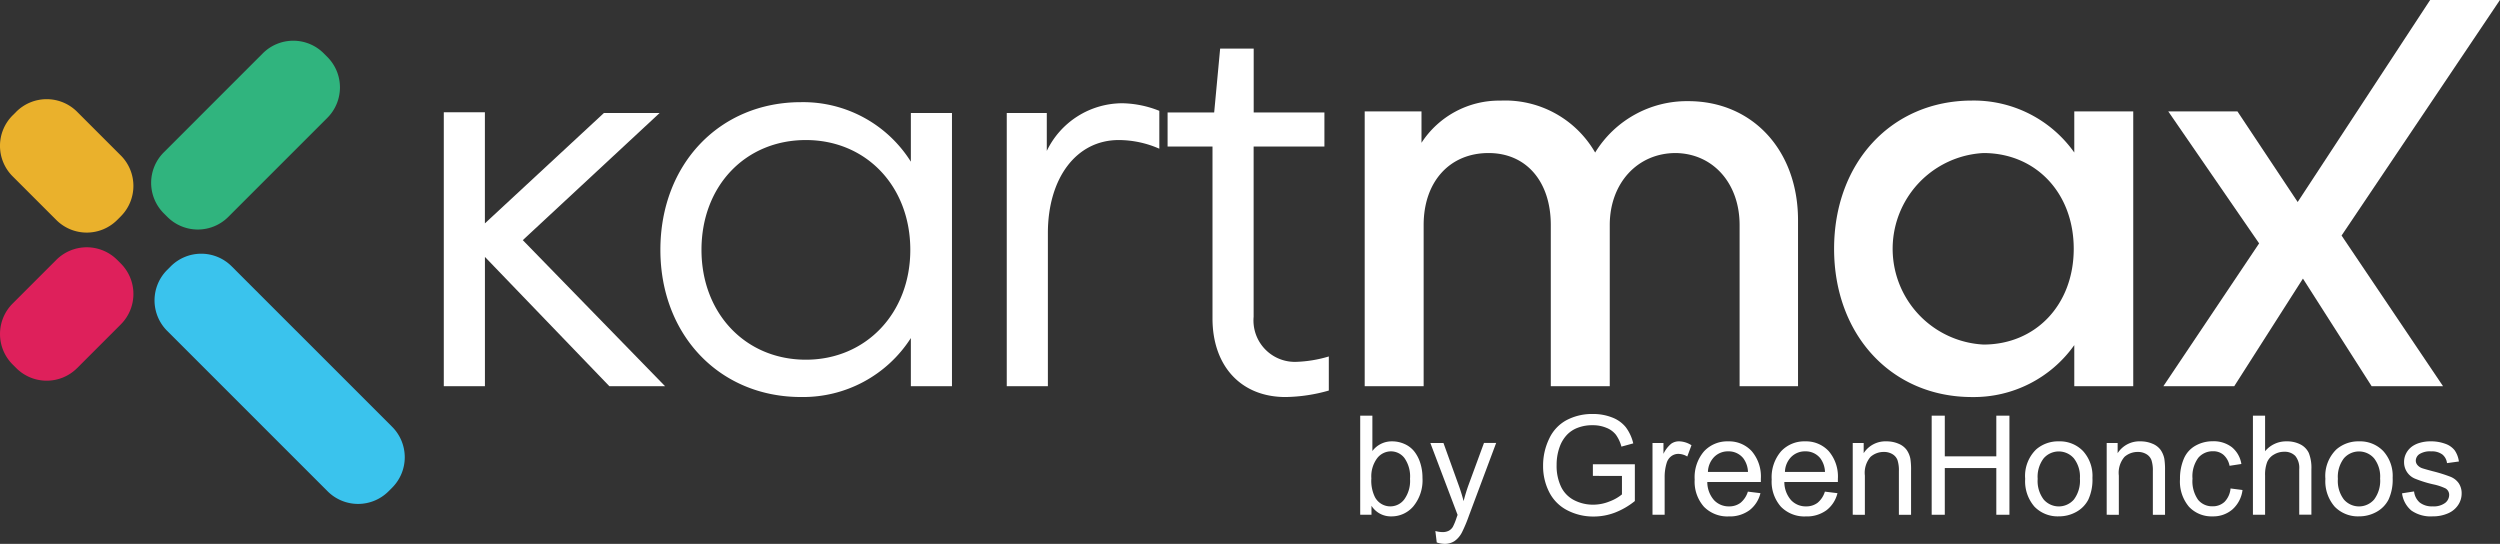 <svg xmlns="http://www.w3.org/2000/svg" id="KARTMAX_LOGO" width="162.602" height="35.374" viewBox="0 0 162.602 35.374"><rect x="0" y="0" width="162.602" height="35.374" fill="#333333" stroke="none"/><path id="Path_1" data-name="Path 1" d="M120.472,209.966l.247-.247a2.8,2.8,0,0,1,3.949,0l10.449,10.449a2.8,2.8,0,0,1,0,3.949l-.247.247a2.8,2.8,0,0,1-3.949,0l-10.449-10.448a2.8,2.8,0,0,1,0-3.95" transform="translate(-109.606 -192.403)" fill="#3ac3ed" fill-rule="evenodd"></path><path id="Path_2" data-name="Path 2" d="M10.067,204.842l.247.247a2.8,2.8,0,0,1,0,3.949l-2.852,2.852a2.8,2.8,0,0,1-3.949,0l-.247-.247a2.8,2.8,0,0,1,0-3.949l2.852-2.852a2.8,2.8,0,0,1,3.949,0" transform="translate(-2.451 -187.944)" fill="#de205b" fill-rule="evenodd"></path><path id="Path_3" data-name="Path 3" d="M10.318,99.317l-.247.247a2.8,2.8,0,0,1-3.949,0L3.269,96.712a2.8,2.8,0,0,1,0-3.949l.247-.247a2.8,2.8,0,0,1,3.949,0l2.852,2.852a2.8,2.8,0,0,1,0,3.949" transform="translate(-2.455 -85.251)" fill="#eab12c" fill-rule="evenodd"></path><path id="Path_4" data-name="Path 4" d="M118.156,58.84l-.247-.247a2.8,2.8,0,0,1,0-3.949l6.455-6.455a2.8,2.8,0,0,1,3.949,0l.247.247a2.8,2.8,0,0,1,0,3.949l-6.455,6.455a2.8,2.8,0,0,1-3.949,0" transform="translate(-107.264 -44.726)" fill="#30b47e" fill-rule="evenodd"></path><path id="Path_5" data-name="Path 5" d="M339.05,119.456h2.675v-8.409l8.093,8.409h3.624l-9.254-9.5,8.9-8.269h-3.624l-7.741,7.179V101.64H339.05Z" transform="translate(-310.185 -94.337)" fill="#fff"></path><path id="Path_6" data-name="Path 6" d="M519.592,97.841a8.274,8.274,0,0,0-7.143-3.871c-5.313,0-9.148,4.047-9.148,9.606,0,5.524,3.835,9.571,9.148,9.571a8.323,8.323,0,0,0,7.143-3.835v3.132h2.674V94.674h-2.674Zm-6.827,12.879c-3.941,0-6.791-3.026-6.791-7.143,0-4.152,2.85-7.143,6.791-7.143,3.905,0,6.791,2.991,6.791,7.143C519.556,107.693,516.671,110.72,512.765,110.72Z" transform="translate(-460.349 -87.325)" fill="#fff"></path><path id="Path_7" data-name="Path 7" d="M766.02,95.424v17.769h2.675v-9.958c0-3.554,1.83-6.052,4.609-6.052a6.6,6.6,0,0,1,2.639.563V95.283a6.774,6.774,0,0,0-2.393-.493,5.461,5.461,0,0,0-4.926,3.1V95.424Z" transform="translate(-700.54 -88.074)" fill="#fff"></path><path id="Path_8" data-name="Path 8" d="M890.921,70.912c0,3.067,1.83,5.108,4.75,5.108a10.691,10.691,0,0,0,2.815-.422V73.381a8.268,8.268,0,0,1-2.146.352,2.692,2.692,0,0,1-2.744-2.927V59.728H898.2V57.511H893.6V53.36h-2.182l-.388,4.151H888v2.217h2.921Z" transform="translate(-812.059 -50.197)" fill="#fff"></path><path id="Path_9" data-name="Path 9" d="M1041.315,111.328V100.843c0-2.814,1.689-4.68,4.223-4.68,2.463,0,4.047,1.865,4.047,4.68v10.486h3.835V100.843c0-2.709,1.795-4.68,4.293-4.68,2.428.035,4.152,1.971,4.152,4.68v10.486h3.8v-10.8c0-4.539-2.956-7.741-7.143-7.741a7,7,0,0,0-6.052,3.343,6.753,6.753,0,0,0-6.157-3.378,6.026,6.026,0,0,0-5.138,2.744V93.453h-3.694v17.875Z" transform="translate(-948.72 -86.209)" fill="#fff"></path><path id="Path_10" data-name="Path 10" d="M1409.123,96.128a8.011,8.011,0,0,0-6.65-3.378c-5.243,0-8.972,4.047-8.972,9.641s3.729,9.642,8.972,9.642a8.009,8.009,0,0,0,6.65-3.378v2.674h3.835V93.453h-3.835Zm-5.912,12.491a6.237,6.237,0,0,1,0-12.456c3.413,0,5.876,2.6,5.876,6.228S1406.625,108.619,1403.211,108.619Z" transform="translate(-1274.21 -86.209)" fill="#fff"></path><path id="Path_11" data-name="Path 11" d="M1647.849,41.6l4.469-7,4.469,7h4.644l-6.6-9.8,10.3-15.32h-4.54l-8.615,13.139-3.919-5.895h-4.5l5.911,8.586L1643.24,41.6Z" transform="translate(-1502.533 -16.48)" fill="#fff"></path><g id="Group_1" data-name="Group 1" transform="translate(88.469 26.925)"><path id="Path_12" data-name="Path 12" d="M1034.824,338.175h-.734V331.73h.792v2.3a1.566,1.566,0,0,1,1.28-.629,1.962,1.962,0,0,1,.816.174,1.671,1.671,0,0,1,.633.488,2.372,2.372,0,0,1,.389.758,3.14,3.14,0,0,1,.14.949,2.67,2.67,0,0,1-.593,1.856,1.854,1.854,0,0,1-1.424.655,1.487,1.487,0,0,1-1.3-.69Zm-.009-2.369a2.417,2.417,0,0,0,.229,1.213,1.131,1.131,0,0,0,1.908.161,2.045,2.045,0,0,0,.378-1.343,2.082,2.082,0,0,0-.363-1.35,1.106,1.106,0,0,0-.877-.436,1.139,1.139,0,0,0-.9.45A1.977,1.977,0,0,0,1034.815,335.806Z" transform="translate(-1034.09 -331.62)" fill="#fff"></path><path id="Path_13" data-name="Path 13" d="M1087.714,358.9l-.089-.743a1.758,1.758,0,0,0,.453.07.862.862,0,0,0,.422-.088.711.711,0,0,0,.259-.246,3.9,3.9,0,0,0,.242-.589c.015-.044.037-.108.07-.194l-1.772-4.678h.853l.972,2.7q.189.514.339,1.081a10.726,10.726,0,0,1,.325-1.064l1-2.722h.792l-1.776,4.748a9.322,9.322,0,0,1-.444,1.06,1.561,1.561,0,0,1-.484.574,1.142,1.142,0,0,1-.651.183A1.563,1.563,0,0,1,1087.714,358.9Z" transform="translate(-1082.737 -350.545)" fill="#fff"></path><path id="Path_14" data-name="Path 14" d="M1176.111,334.477v-.756l2.73,0v2.392a4.808,4.808,0,0,1-1.3.754,3.86,3.86,0,0,1-1.372.253,3.66,3.66,0,0,1-1.725-.407,2.685,2.685,0,0,1-1.171-1.176,3.7,3.7,0,0,1-.4-1.719,3.985,3.985,0,0,1,.394-1.756,2.614,2.614,0,0,1,1.132-1.211,3.556,3.556,0,0,1,1.7-.4,3.371,3.371,0,0,1,1.264.226,2.093,2.093,0,0,1,.886.631,2.813,2.813,0,0,1,.488,1.055l-.769.211a2.39,2.39,0,0,0-.36-.773,1.468,1.468,0,0,0-.616-.45,2.25,2.25,0,0,0-.888-.169,2.6,2.6,0,0,0-1.011.178,1.871,1.871,0,0,0-.688.468,2.25,2.25,0,0,0-.406.637,3.379,3.379,0,0,0-.246,1.3,3.145,3.145,0,0,0,.3,1.442,1.906,1.906,0,0,0,.863.862,2.673,2.673,0,0,0,1.205.281,2.856,2.856,0,0,0,1.081-.214,2.8,2.8,0,0,0,.8-.455v-1.2Z" transform="translate(-1160.978 -330.45)" fill="#fff"></path><path id="Path_15" data-name="Path 15" d="M1255.78,355.976v-4.669h.713v.707a1.936,1.936,0,0,1,.5-.655.878.878,0,0,1,.508-.159,1.549,1.549,0,0,1,.814.255l-.273.734a1.136,1.136,0,0,0-.581-.172.752.752,0,0,0-.465.156.839.839,0,0,0-.294.433,3.068,3.068,0,0,0-.132.924v2.445h-.792Z" transform="translate(-1236.769 -349.421)" fill="#fff"></path><path id="Path_16" data-name="Path 16" d="M1291.23,354.472l.818.1a1.991,1.991,0,0,1-.717,1.112,2.158,2.158,0,0,1-1.337.4,2.134,2.134,0,0,1-1.624-.631,2.463,2.463,0,0,1-.6-1.77,2.583,2.583,0,0,1,.606-1.829,2.054,2.054,0,0,1,1.575-.651,2,2,0,0,1,1.53.637,2.536,2.536,0,0,1,.593,1.794c0,.047,0,.117,0,.211h-3.483a1.791,1.791,0,0,0,.436,1.178,1.3,1.3,0,0,0,.976.409,1.214,1.214,0,0,0,.744-.229A1.511,1.511,0,0,0,1291.23,354.472Zm-2.6-1.279h2.607a1.577,1.577,0,0,0-.3-.884,1.214,1.214,0,0,0-.98-.457,1.26,1.26,0,0,0-.917.364A1.451,1.451,0,0,0,1288.632,353.193Z" transform="translate(-1266.016 -349.421)" fill="#fff"></path><path id="Path_17" data-name="Path 17" d="M1349.63,354.472l.818.1a1.992,1.992,0,0,1-.717,1.112,2.157,2.157,0,0,1-1.337.4,2.133,2.133,0,0,1-1.624-.631,2.462,2.462,0,0,1-.6-1.77,2.584,2.584,0,0,1,.606-1.829,2.054,2.054,0,0,1,1.575-.651,2,2,0,0,1,1.53.637,2.535,2.535,0,0,1,.594,1.794c0,.047,0,.117,0,.211h-3.482a1.789,1.789,0,0,0,.435,1.178,1.3,1.3,0,0,0,.976.409,1.214,1.214,0,0,0,.744-.229A1.51,1.51,0,0,0,1349.63,354.472Zm-2.6-1.279h2.607a1.578,1.578,0,0,0-.3-.884,1.213,1.213,0,0,0-.98-.457,1.259,1.259,0,0,0-.917.364A1.444,1.444,0,0,0,1347.032,353.193Z" transform="translate(-1319.407 -349.421)" fill="#fff"></path><path id="Path_18" data-name="Path 18" d="M1407.64,355.985v-4.669h.712v.664a1.68,1.68,0,0,1,1.486-.769,1.948,1.948,0,0,1,.776.152,1.226,1.226,0,0,1,.53.4,1.527,1.527,0,0,1,.246.585,4.537,4.537,0,0,1,.044.769v2.871h-.792v-2.84a2.122,2.122,0,0,0-.093-.723.762.762,0,0,0-.328-.382,1.041,1.041,0,0,0-.551-.143,1.286,1.286,0,0,0-.873.321,1.586,1.586,0,0,0-.367,1.218v2.55Z" transform="translate(-1375.606 -349.43)" fill="#fff"></path><path id="Path_19" data-name="Path 19" d="M1467.52,338.175V331.73h.853v2.646h3.351V331.73h.853v6.445h-.853v-3.038h-3.351v3.038Z" transform="translate(-1430.351 -331.62)" fill="#fff"></path><path id="Path_20" data-name="Path 20" d="M1538.43,353.66a2.4,2.4,0,0,1,.721-1.921,2.173,2.173,0,0,1,1.468-.519,2.092,2.092,0,0,1,1.574.631,2.4,2.4,0,0,1,.612,1.743,3.088,3.088,0,0,1-.27,1.418,1.909,1.909,0,0,1-.787.8,2.294,2.294,0,0,1-1.128.286,2.1,2.1,0,0,1-1.585-.629A2.515,2.515,0,0,1,1538.43,353.66Zm.813,0a1.989,1.989,0,0,0,.391,1.343,1.3,1.3,0,0,0,1.965,0,2.037,2.037,0,0,0,.391-1.367,1.928,1.928,0,0,0-.394-1.312,1.3,1.3,0,0,0-1.963,0A1.98,1.98,0,0,0,1539.243,353.66Z" transform="translate(-1495.18 -349.439)" fill="#fff"></path><path id="Path_21" data-name="Path 21" d="M1600.26,355.985v-4.669h.712v.664a1.68,1.68,0,0,1,1.486-.769,1.948,1.948,0,0,1,.776.152,1.227,1.227,0,0,1,.53.4,1.527,1.527,0,0,1,.246.585,4.564,4.564,0,0,1,.044.769v2.871h-.792v-2.84a2.122,2.122,0,0,0-.093-.723.761.761,0,0,0-.328-.382,1.042,1.042,0,0,0-.551-.143,1.286,1.286,0,0,0-.873.321,1.586,1.586,0,0,0-.367,1.218v2.55Z" transform="translate(-1551.708 -349.43)" fill="#fff"></path><path id="Path_22" data-name="Path 22" d="M1659.129,354.284l.778.1a2.02,2.02,0,0,1-.652,1.26,1.9,1.9,0,0,1-1.291.455,2.006,2.006,0,0,1-1.541-.627,2.542,2.542,0,0,1-.582-1.8,3.249,3.249,0,0,1,.25-1.323,1.746,1.746,0,0,1,.763-.851,2.267,2.267,0,0,1,1.115-.284,1.938,1.938,0,0,1,1.244.385,1.764,1.764,0,0,1,.62,1.093l-.769.118a1.272,1.272,0,0,0-.389-.708,1,1,0,0,0-.675-.238,1.228,1.228,0,0,0-.972.429,2.034,2.034,0,0,0-.374,1.357,2.1,2.1,0,0,0,.361,1.368,1.172,1.172,0,0,0,.941.426,1.111,1.111,0,0,0,.779-.286A1.434,1.434,0,0,0,1659.129,354.284Z" transform="translate(-1602.521 -349.439)" fill="#fff"></path><path id="Path_23" data-name="Path 23" d="M1711.16,338.175V331.73h.791v2.313a1.769,1.769,0,0,1,1.4-.642,1.884,1.884,0,0,1,.9.2,1.2,1.2,0,0,1,.547.565,2.605,2.605,0,0,1,.165,1.046v2.959h-.791v-2.959a1.225,1.225,0,0,0-.257-.864.958.958,0,0,0-.728-.27,1.281,1.281,0,0,0-.662.183,1.026,1.026,0,0,0-.442.495,2.285,2.285,0,0,0-.132.862v2.555Z" transform="translate(-1653.097 -331.62)" fill="#fff"></path><path id="Path_24" data-name="Path 24" d="M1766.12,353.66a2.4,2.4,0,0,1,.721-1.921,2.173,2.173,0,0,1,1.468-.519,2.092,2.092,0,0,1,1.574.631,2.4,2.4,0,0,1,.612,1.743,3.083,3.083,0,0,1-.27,1.418,1.908,1.908,0,0,1-.787.8,2.3,2.3,0,0,1-1.128.286,2.1,2.1,0,0,1-1.584-.629A2.515,2.515,0,0,1,1766.12,353.66Zm.813,0a1.989,1.989,0,0,0,.391,1.343,1.3,1.3,0,0,0,1.965,0,2.038,2.038,0,0,0,.391-1.367,1.928,1.928,0,0,0-.393-1.312,1.3,1.3,0,0,0-1.963,0A1.981,1.981,0,0,0,1766.933,353.66Z" transform="translate(-1703.344 -349.439)" fill="#fff"></path><path id="Path_25" data-name="Path 25" d="M1824.26,354.591l.783-.123a1.1,1.1,0,0,0,.367.721,1.278,1.278,0,0,0,.842.25,1.234,1.234,0,0,0,.809-.222.666.666,0,0,0,.264-.521.482.482,0,0,0-.233-.422,3.47,3.47,0,0,0-.809-.268,7.454,7.454,0,0,1-1.207-.38,1.152,1.152,0,0,1-.684-1.071,1.2,1.2,0,0,1,.143-.578,1.272,1.272,0,0,1,.389-.442,1.622,1.622,0,0,1,.5-.231,2.409,2.409,0,0,1,.683-.094,2.7,2.7,0,0,1,.965.159,1.314,1.314,0,0,1,.613.429,1.67,1.67,0,0,1,.273.723l-.774.105a.847.847,0,0,0-.305-.563,1.119,1.119,0,0,0-.715-.2,1.291,1.291,0,0,0-.777.18.524.524,0,0,0-.233.422.437.437,0,0,0,.1.277.7.7,0,0,0,.3.211q.118.044.7.2a9.661,9.661,0,0,1,1.171.367,1.192,1.192,0,0,1,.522.415,1.16,1.16,0,0,1,.189.677,1.333,1.333,0,0,1-.231.745,1.487,1.487,0,0,1-.667.541,2.417,2.417,0,0,1-.984.191,2.192,2.192,0,0,1-1.387-.378A1.749,1.749,0,0,1,1824.26,354.591Z" transform="translate(-1756.498 -349.43)" fill="#fff"></path></g></svg>
